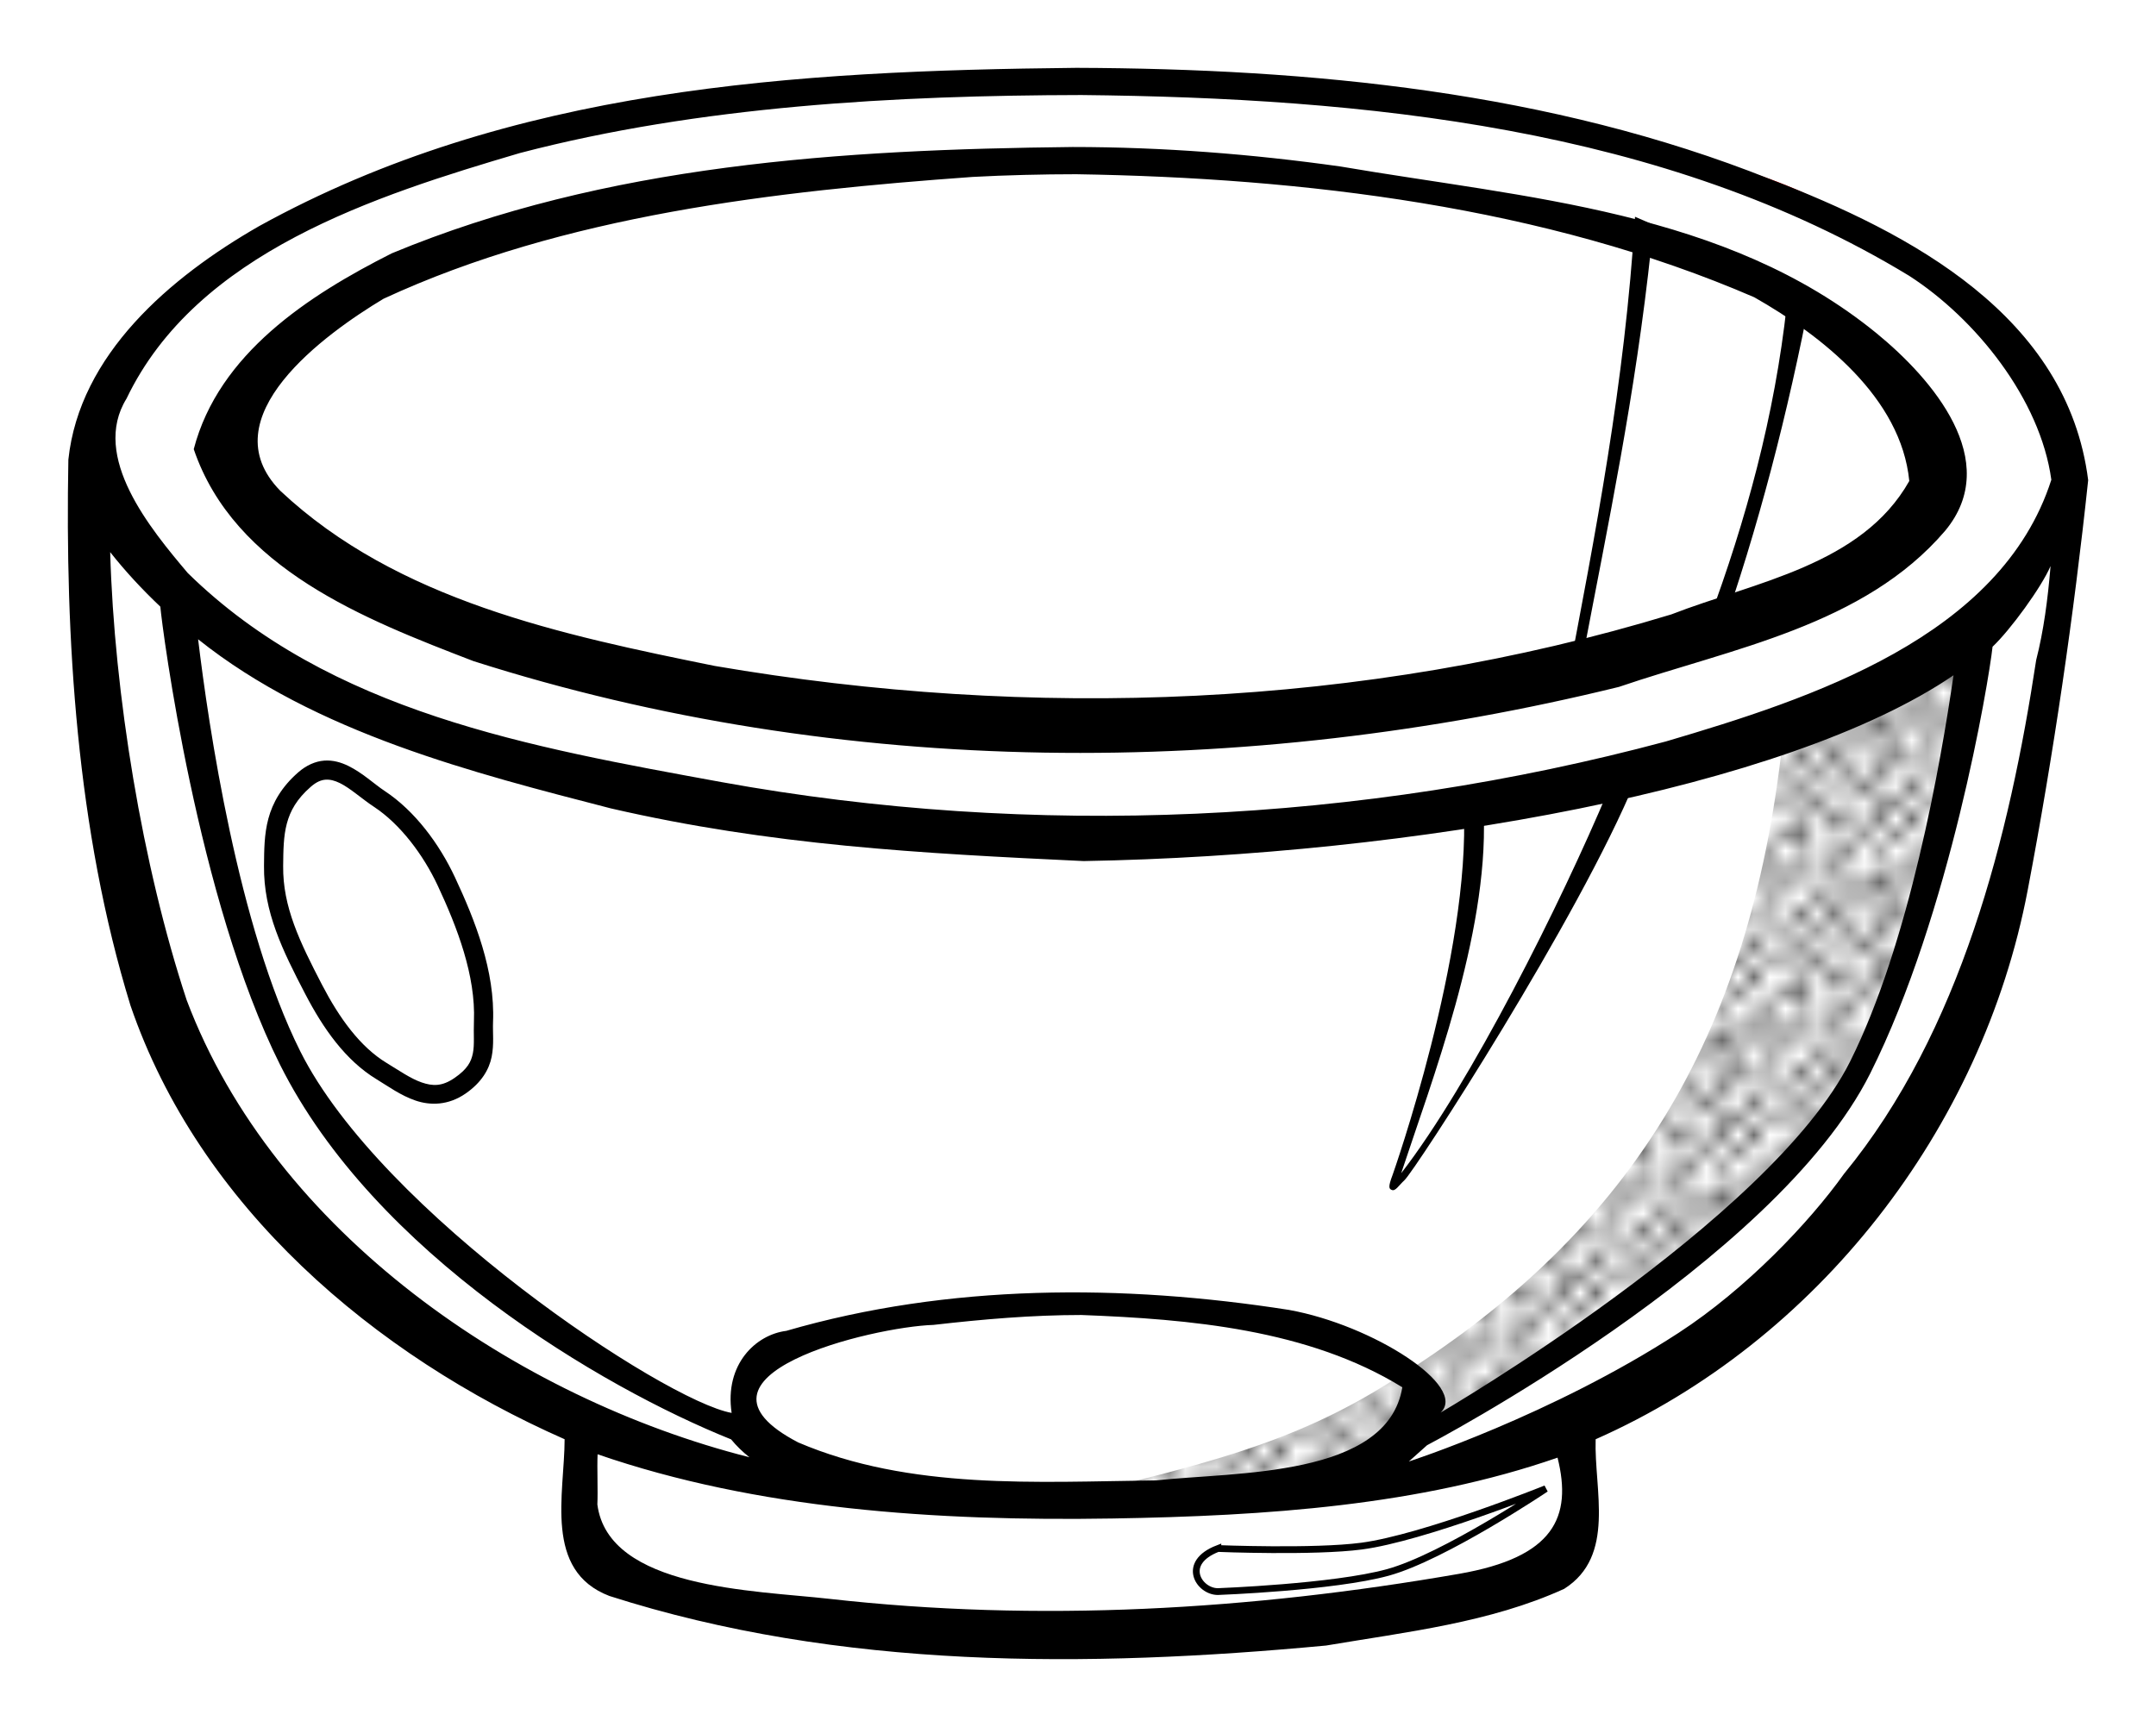 <?xml version="1.0" encoding="UTF-8" standalone="no"?>
<!-- Created with Inkscape (http://www.inkscape.org/) -->

<svg
   xmlns:dc="http://purl.org/dc/elements/1.1/"
   xmlns:cc="http://creativecommons.org/ns#"
   xmlns:rdf="http://www.w3.org/1999/02/22-rdf-syntax-ns#"
   xmlns:svg="http://www.w3.org/2000/svg"
   xmlns="http://www.w3.org/2000/svg"
   xmlns:xlink="http://www.w3.org/1999/xlink"
   xmlns:sodipodi="http://sodipodi.sourceforge.net/DTD/sodipodi-0.dtd"
   xmlns:inkscape="http://www.inkscape.org/namespaces/inkscape"
   width="31.776mm"
   height="25.459mm"
   viewBox="0 0 112.592 90.208"
   id="svg2"
   version="1.1"
   inkscape:version="0.91 r13725"
   sodipodi:docname="Schuessel-lineart.svg">
  <title
     id="title4136">bowl - lineart</title>
  <defs
     id="defs4">
    <pattern
       inkscape:collect="always"
       xlink:href="#Polkadots-large"
       id="pattern5779"
       patternTransform="matrix(0.825,0,0,0.825,1,947)" />
    <pattern
       inkscape:stockid="Polka dots, large"
       id="Polkadots-large"
       patternTransform="translate(0,0) scale(10,10)"
       height="10"
       width="10"
       patternUnits="userSpaceOnUse"
       inkscape:collect="always">
      <circle
         id="circle5469"
         r="0.45"
         cy="0.810"
         cx="2.567"
         style="fill:black;stroke:none" />
      <circle
         id="circle5471"
         r="0.45"
         cy="2.33"
         cx="3.048"
         style="fill:black;stroke:none" />
      <circle
         id="circle5473"
         r="0.45"
         cy="2.415"
         cx="4.418"
         style="fill:black;stroke:none" />
      <circle
         id="circle5475"
         r="0.45"
         cy="3.029"
         cx="1.844"
         style="fill:black;stroke:none" />
      <circle
         id="circle5477"
         r="0.45"
         cy="1.363"
         cx="6.08"
         style="fill:black;stroke:none" />
      <circle
         id="circle5479"
         r="0.45"
         cy="4.413"
         cx="5.819"
         style="fill:black;stroke:none" />
      <circle
         id="circle5481"
         r="0.45"
         cy="4.048"
         cx="4.305"
         style="fill:black;stroke:none" />
      <circle
         id="circle5483"
         r="0.45"
         cy="3.045"
         cx="5.541"
         style="fill:black;stroke:none" />
      <circle
         id="circle5485"
         r="0.45"
         cy="5.527"
         cx="4.785"
         style="fill:black;stroke:none" />
      <circle
         id="circle5487"
         r="0.45"
         cy="5.184"
         cx="2.667"
         style="fill:black;stroke:none" />
      <circle
         id="circle5489"
         r="0.45"
         cy="1.448"
         cx="7.965"
         style="fill:black;stroke:none" />
      <circle
         id="circle5491"
         r="0.45"
         cy="5.049"
         cx="7.047"
         style="fill:black;stroke:none" />
      <circle
         id="circle5493"
         r="0.45"
         cy="0.895"
         cx="4.340"
         style="fill:black;stroke:none" />
      <circle
         id="circle5495"
         r="0.45"
         cy="0.340"
         cx="7.125"
         style="fill:black;stroke:none" />
      <circle
         id="circle5497"
         r="0.45"
         cy="1.049"
         cx="9.553"
         style="fill:black;stroke:none" />
      <circle
         id="circle5499"
         r="0.45"
         cy="2.689"
         cx="7.006"
         style="fill:black;stroke:none" />
      <circle
         id="circle5501"
         r="0.45"
         cy="2.689"
         cx="8.909"
         style="fill:black;stroke:none" />
      <circle
         id="circle5503"
         r="0.45"
         cy="4.407"
         cx="9.315"
         style="fill:black;stroke:none" />
      <circle
         id="circle5505"
         r="0.45"
         cy="3.870"
         cx="7.820"
         style="fill:black;stroke:none" />
      <circle
         id="circle5507"
         r="0.45"
         cy="5.948"
         cx="8.270"
         style="fill:black;stroke:none" />
      <circle
         id="circle5509"
         r="0.45"
         cy="7.428"
         cx="7.973"
         style="fill:black;stroke:none" />
      <circle
         id="circle5511"
         r="0.45"
         cy="8.072"
         cx="9.342"
         style="fill:black;stroke:none" />
      <circle
         id="circle5513"
         r="0.45"
         cy="9.315"
         cx="8.206"
         style="fill:black;stroke:none" />
      <circle
         id="circle5515"
         r="0.45"
         cy="9.475"
         cx="9.682"
         style="fill:black;stroke:none" />
      <circle
         id="circle5517"
         r="0.45"
         cy="6.186"
         cx="9.688"
         style="fill:black;stroke:none" />
      <circle
         id="circle5519"
         r="0.45"
         cy="6.296"
         cx="3.379"
         style="fill:black;stroke:none" />
      <circle
         id="circle5521"
         r="0.45"
         cy="8.204"
         cx="2.871"
         style="fill:black;stroke:none" />
      <circle
         id="circle5523"
         r="0.45"
         cy="8.719"
         cx="4.59"
         style="fill:black;stroke:none" />
      <circle
         id="circle5525"
         r="0.45"
         cy="9.671"
         cx="3.181"
         style="fill:black;stroke:none" />
      <circle
         id="circle5527"
         r="0.45"
         cy="7.315"
         cx="5.734"
         style="fill:black;stroke:none" />
      <circle
         id="circle5529"
         r="0.45"
         cy="6.513"
         cx="6.707"
         style="fill:black;stroke:none" />
      <circle
         id="circle5531"
         r="0.45"
         cy="9.670"
         cx="5.730"
         style="fill:black;stroke:none" />
      <circle
         id="circle5533"
         r="0.45"
         cy="8.373"
         cx="6.535"
         style="fill:black;stroke:none" />
      <circle
         id="circle5535"
         r="0.45"
         cy="7.154"
         cx="4.37"
         style="fill:black;stroke:none" />
      <circle
         id="circle5537"
         r="0.45"
         cy="7.25"
         cx="0.622"
         style="fill:black;stroke:none" />
      <circle
         id="circle5539"
         r="0.45"
         cy="5.679"
         cx="0.831"
         style="fill:black;stroke:none" />
      <circle
         id="circle5541"
         r="0.45"
         cy="8.519"
         cx="1.257"
         style="fill:black;stroke:none" />
      <circle
         id="circle5543"
         r="0.45"
         cy="6.877"
         cx="1.989"
         style="fill:black;stroke:none" />
      <circle
         id="circle5545"
         r="0.45"
         cy="3.181"
         cx="0.374"
         style="fill:black;stroke:none" />
      <circle
         id="circle5547"
         r="0.45"
         cy="1.664"
         cx="1.166"
         style="fill:black;stroke:none" />
      <circle
         id="circle5549"
         r="0.45"
         cy="0.093"
         cx="1.151"
         style="fill:black;stroke:none" />
      <circle
         id="circle5551"
         r="0.45"
         cy="10.093"
         cx="1.151"
         style="fill:black;stroke:none" />
      <circle
         id="circle5553"
         r="0.45"
         cy="4.451"
         cx="1.302"
         style="fill:black;stroke:none" />
      <circle
         id="circle5555"
         r="0.45"
         cy="3.763"
         cx="3.047"
         style="fill:black;stroke:none" />
    </pattern>
  </defs>
  <sodipodi:namedview
     id="base"
     pagecolor="#ffffff"
     bordercolor="#666666"
     borderopacity="1.0"
     inkscape:pageopacity="0.0"
     inkscape:pageshadow="2"
     inkscape:zoom="1"
     inkscape:cx="-149.53686"
     inkscape:cy="61.029152"
     inkscape:document-units="mm"
     inkscape:current-layer="layer1"
     showgrid="false"
     inkscape:window-width="1323"
     inkscape:window-height="856"
     inkscape:window-x="940"
     inkscape:window-y="363"
     inkscape:window-maximized="0"
     inkscape:snap-global="false"
     fit-margin-top="1"
     fit-margin-right="1"
     fit-margin-bottom="1"
     fit-margin-left="1" />
  <g
     inkscape:label="Ebene 1"
     inkscape:groupmode="layer"
     id="layer1"
     transform="translate(2.725,-960.727)">
    <path
       style="color:#000000;font-style:normal;font-variant:normal;font-weight:normal;font-stretch:normal;font-size:medium;line-height:normal;font-family:sans-serif;text-indent:0;text-align:start;text-decoration:none;text-decoration-line:none;text-decoration-style:solid;text-decoration-color:#000000;letter-spacing:normal;word-spacing:normal;text-transform:none;direction:ltr;block-progression:tb;writing-mode:lr-tb;baseline-shift:baseline;text-anchor:start;white-space:normal;clip-rule:nonzero;display:inline;overflow:visible;visibility:visible;opacity:1;isolation:auto;mix-blend-mode:normal;color-interpolation:sRGB;color-interpolation-filters:linearRGB;solid-color:#000000;solid-opacity:1;fill:#ffffff;fill-opacity:1;fill-rule:evenodd;stroke:#ff0000;stroke-width:0.354;stroke-linecap:round;stroke-linejoin:miter;stroke-miterlimit:4;stroke-dasharray:none;stroke-dashoffset:0;stroke-opacity:1;marker:none;color-rendering:auto;image-rendering:auto;shape-rendering:auto;text-rendering:auto;enable-background:accumulate"
       d="m 98.774,1018.406 c 4.789,-7.953 6.748,-32.213 6.748,-32.213 -0.53,-5.296 -8.207,-13.664 -17.07,-16.344 -9.129,-2.76 -21.105,-4.806 -34.474,-4.806 -13.284,0 -24.035,0.845 -33.634,3.901 -10.277,3.273 -18.043,10.29 -18.424,15.625 0,0 0.467,24.188 6.84,34.189 5.091,7.99 9.797,12.318 18.57,16.267 l 0.109,4.657 c -0.108,2.207 1.755,3.094 3.73,3.822 8.406,2.293 13.998,2.857 23.305,2.857 9.307,3e-4 14.899,-0.564 23.305,-2.857 1.976,-0.729 2.462,-1.366 2.354,-3.572 l -0.131,-4.407 c 8.763,-3.949 13.884,-9.004 18.771,-17.12 z"
       id="path4157-1"
       inkscape:connector-curvature="0"
       sodipodi:nodetypes="scssscscccscccs" />
    <path
       style="color:#000000;font-style:normal;font-variant:normal;font-weight:normal;font-stretch:normal;font-size:medium;line-height:normal;font-family:sans-serif;text-indent:0;text-align:start;text-decoration:none;text-decoration-line:none;text-decoration-style:solid;text-decoration-color:#000000;letter-spacing:normal;word-spacing:normal;text-transform:none;direction:ltr;block-progression:tb;writing-mode:lr-tb;baseline-shift:baseline;text-anchor:start;white-space:normal;clip-rule:nonzero;display:inline;overflow:visible;visibility:visible;opacity:1;isolation:auto;mix-blend-mode:normal;color-interpolation:sRGB;color-interpolation-filters:linearRGB;solid-color:#000000;solid-opacity:1;fill:#000000;fill-opacity:1;fill-rule:evenodd;stroke:none;stroke-width:2.835;stroke-linecap:round;stroke-linejoin:miter;stroke-miterlimit:4;stroke-dasharray:none;stroke-dashoffset:0;stroke-opacity:1;marker:none;color-rendering:auto;image-rendering:auto;shape-rendering:auto;text-rendering:auto;enable-background:accumulate"
       d="m 53.48,18.207 c -14.724,0.154 -29.568,1.029 -42.677,8.27 -4.664,2.672 -9.378,6.713 -9.958,12.196 -0.172,9.336 0.426,19.347 3.242,28.506 3.594,10.508 12.735,18.28 22.674,22.662 -0.004,2.855 -1.111,6.864 2.336,8.186 12.033,3.856 24.968,3.759 37.43,2.59 4.182,-0.708 8.549,-1.19 12.436,-2.963 2.702,-1.713 1.556,-5.167 1.641,-7.812 11.581,-5.12 20.187,-16.206 22.561,-28.672 1.348,-7.078 2.411,-14.366 3.16,-21.426 -1.083,-8.568 -9.242,-12.899 -16.619,-15.728 -11.469,-4.57 -23.946,-5.765 -36.225,-5.809 z m 0.266,1.42 c 14.715,0.151 30.443,1.669 43.227,9.441 3.471,2.234 6.852,6.441 7.428,10.656 -2.637,8.225 -12.572,11.438 -20.123,13.667 -15.973,4.279 -33.045,5.082 -49.345,2.121 C 25.055,53.702 14.503,51.882 7.078,44.592 5.142,42.3 2.002,38.521 3.883,35.484 7.542,27.842 16.889,24.884 24.422,22.658 c 9.41,-2.462 19.622,-3.01 29.324,-3.031 z M 53.301,22.342 C 41.21,22.475 28.944,23.241 17.736,27.895 13.396,30.086 8.696,33.13 7.393,38.125 c 2.122,6.249 8.943,8.892 14.605,11.07 19.256,6.149 40.272,6.151 59.822,1.348 5.898,-2.011 12.794,-3.19 17.035,-8.154 3.038,-3.654 -0.69,-7.952 -3.584,-10.32 -7.858,-6.411 -18.278,-7.049 -27.994,-8.709 -4.629,-0.653 -9.301,-1.016 -13.977,-1.018 z m 0.178,1.422 c 11.864,0.189 24.47,1.69 35.41,6.428 3.544,2.016 7.666,5.245 8.094,9.596 -2.479,4.402 -8.073,5.276 -12.428,6.969 -16.098,4.899 -33.425,5.529 -49.967,2.689 -7.951,-1.616 -16.57,-3.411 -22.674,-9.145 -3.759,-3.827 2.374,-8.223 5.391,-10.033 9.43,-4.37 20.467,-5.622 30.764,-6.363 1.713,-0.093 3.694,-0.141 5.41,-0.141 z M 3.029,43.504 c 0.797,1.009 1.676,1.955 2.619,2.848 0.102,1.167 1.937,15.311 6.255,23.933 4.939,9.862 16.773,16.84 23.552,19.563 0.277,0.336 0.6,0.653 0.957,0.934 C 24.235,87.693 11.602,79.044 7.023,66.902 4.699,59.863 3.239,50.88 3.029,43.504 Z M 103.611,49.133 c -1.394,9.183 -3.932,19.408 -10.037,26.846 -1.809,2.535 -5.106,6.007 -8.638,8.305 -6.63,4.313 -14.088,6.72 -14.088,6.72 l 0.952,-0.85 c 0,0 18.172,-9.495 23.146,-19.427 4.159,-8.305 6.181,-20.415 6.386,-22.282 0.927,-0.876 2.551,-3.099 3.029,-4.214 -0.147,1.759 -0.359,3.37 -0.75,4.904 z M 7.621,48.055 c 6.124,4.898 14.436,6.996 21.556,8.835 8.383,1.932 16.129,2.348 24.69,2.751 17.074,-0.296 36.717,-3.761 45.426,-9.705 -0.667,4.605 -2.318,14.018 -5.4,20.174 -4.154,8.295 -21.387,18.34 -21.387,18.34 1.453,-1.364 -3.532,-4.574 -7.917,-5.364 -8.673,-1.357 -17.774,-1.371 -26.252,1.094 -1.582,0.196 -3.233,1.736 -2.854,4.286 C 31.971,87.834 17.182,78.016 12.957,69.58 9.704,63.084 8.16,52.536 7.621,48.055 Z M 53.766,83.352 c 5.603,0.215 11.822,0.74 16.742,3.775 -0.776,4.729 -8.72,4.412 -12.873,4.865 -6.232,0.073 -12.832,0.513 -18.676,-1.984 -6.699,-3.49 3.883,-6.04 7.062,-6.139 2.599,-0.297 5.129,-0.516 7.744,-0.518 z m -25.283,7.275 c 8.3,2.865 17.633,3.506 26.894,3.354 8.043,-0.132 16.03,-0.676 23.237,-3.178 0.776,3.106 -0.18,5.207 -5.15,6.07 -10.908,1.896 -21.954,2.537 -32.895,1.303 -3.902,-0.44 -11.529,-0.525 -12.098,-4.93 0.034,-0.726 -0.021,-1.893 0.012,-2.619 z"
       transform="translate(0,946.063)"
       id="path4157"
       inkscape:connector-curvature="0"
       sodipodi:nodetypes="cccccccccsccccccccccccccccccccccccccccccccsccccccsccscccccccccccscccccccccsccccc" />
    <path
       style="fill:none;fill-rule:evenodd;stroke:#000000;stroke-width:0.354;stroke-linecap:butt;stroke-linejoin:miter;stroke-miterlimit:4;stroke-dasharray:none;stroke-opacity:1"
       d="m 60.875,1041.612 c -1.943,0.75 -0.989,2.25 0,2.25 0,0 6.053,-0.224 8.875,-1 2.947,-0.811 8.25,-4.375 8.25,-4.375 0,0 -6.389,2.574 -9.625,3 -2.479,0.326 -7.5,0.125 -7.5,0.125 z"
       id="path4256"
       inkscape:connector-curvature="0"
       sodipodi:nodetypes="ccscsc" />
    <path
       style="color:#000000;font-style:normal;font-variant:normal;font-weight:normal;font-stretch:normal;font-size:medium;line-height:normal;font-family:sans-serif;text-indent:0;text-align:start;text-decoration:none;text-decoration-line:none;text-decoration-style:solid;text-decoration-color:#000000;letter-spacing:normal;word-spacing:normal;text-transform:none;direction:ltr;block-progression:tb;writing-mode:lr-tb;baseline-shift:baseline;text-anchor:start;white-space:normal;clip-rule:nonzero;display:inline;overflow:visible;visibility:visible;opacity:1;isolation:auto;mix-blend-mode:normal;color-interpolation:sRGB;color-interpolation-filters:linearRGB;solid-color:#000000;solid-opacity:1;fill:#000000;fill-opacity:1;fill-rule:evenodd;stroke:none;stroke-width:1.063;stroke-linecap:butt;stroke-linejoin:miter;stroke-miterlimit:4;stroke-dasharray:none;stroke-dashoffset:0;stroke-opacity:1;color-rendering:auto;image-rendering:auto;shape-rendering:auto;text-rendering:auto;enable-background:accumulate"
       d="m 82.66,972.049 c -0.534,8.727 -2.075,16.579 -3.582,24.5 l 7.98,-2.455 c 2.03,-5.757 3.593,-11.794 4.789,-18.051 z m 0.85,1.529 7.076,3.076 c -0.631,5.786 -2.128,11.246 -4.09,16.533 l -6.561,1.85 c 1.31,-6.916 2.738,-13.595 3.574,-21.459 z"
       id="path4260"
       inkscape:connector-curvature="0"
       sodipodi:nodetypes="cccccccccc" />
    <path
       style="color:#000000;font-style:normal;font-variant:normal;font-weight:normal;font-stretch:normal;font-size:medium;line-height:normal;font-family:sans-serif;text-indent:0;text-align:start;text-decoration:none;text-decoration-line:none;text-decoration-style:solid;text-decoration-color:#000000;letter-spacing:normal;word-spacing:normal;text-transform:none;direction:ltr;block-progression:tb;writing-mode:lr-tb;baseline-shift:baseline;text-anchor:start;white-space:normal;clip-rule:nonzero;display:inline;overflow:visible;visibility:visible;opacity:1;isolation:auto;mix-blend-mode:normal;color-interpolation:sRGB;color-interpolation-filters:linearRGB;solid-color:#000000;solid-opacity:1;fill:#000000;fill-opacity:1;fill-rule:evenodd;stroke:none;stroke-width:1.063;stroke-linecap:butt;stroke-linejoin:miter;stroke-miterlimit:4;stroke-dasharray:none;stroke-dashoffset:0;stroke-opacity:1;color-rendering:auto;image-rendering:auto;shape-rendering:auto;text-rendering:auto;enable-background:accumulate"
       d="m 83.068,1000.559 -0.971,0.193 -8.404,1.682 0.021,0.457 c 0.38,7.646 -3.711,19.197 -3.711,19.197 -0.247,0.649 -0.192,0.734 -0.049,0.794 0.192,0.081 0.343,-0.206 0.664,-0.507 0.528,-0.469 9.128,-13.715 12.075,-20.9 z m -1.801,1.443 c -2.467,5.878 -7.197,15.332 -10.818,20.006 1.572,-4.769 4.533,-12.411 4.312,-18.703 z"
       id="path4262"
       inkscape:connector-curvature="0"
       sodipodi:nodetypes="cccccsccccccc" />
    <path
       style="color:#000000;font-style:normal;font-variant:normal;font-weight:normal;font-stretch:normal;font-size:medium;line-height:normal;font-family:sans-serif;text-indent:0;text-align:start;text-decoration:none;text-decoration-line:none;text-decoration-style:solid;text-decoration-color:#000000;letter-spacing:normal;word-spacing:normal;text-transform:none;direction:ltr;block-progression:tb;writing-mode:lr-tb;baseline-shift:baseline;text-anchor:start;white-space:normal;clip-rule:nonzero;display:inline;overflow:visible;visibility:visible;opacity:1;isolation:auto;mix-blend-mode:normal;color-interpolation:sRGB;color-interpolation-filters:linearRGB;solid-color:#000000;solid-opacity:1;fill:#000000;fill-opacity:1;fill-rule:evenodd;stroke:none;stroke-width:1px;stroke-linecap:butt;stroke-linejoin:miter;stroke-miterlimit:4;stroke-dasharray:none;stroke-dashoffset:0;stroke-opacity:1;color-rendering:auto;image-rendering:auto;shape-rendering:auto;text-rendering:auto;enable-background:accumulate"
       d="m 14.205,1000.457 c -0.459,0.035 -0.927,0.238 -1.359,0.615 -0.867,0.758 -1.332,1.582 -1.555,2.412 -0.223,0.83 -0.22,1.65 -0.229,2.467 -0.026,2.409 0.966,4.412 2.15,6.689 0.931,1.791 2.095,3.472 3.738,4.467 0.589,0.357 1.246,0.84 2.021,1.105 0.776,0.266 1.717,0.257 2.613,-0.361 0.84,-0.579 1.236,-1.265 1.367,-1.926 0.131,-0.661 0.049,-1.26 0.072,-1.816 0.11,-2.668 -0.941,-5.316 -1.988,-7.555 -0.81,-1.73 -2.083,-3.467 -3.682,-4.519 -0.524,-0.345 -1.141,-0.936 -1.891,-1.303 -0.375,-0.183 -0.801,-0.31 -1.26,-0.275 z m 0.076,0.996 c 0.23,-0.017 0.472,0.045 0.744,0.178 0.544,0.266 1.142,0.819 1.781,1.24 1.375,0.906 2.578,2.513 3.324,4.107 1.027,2.194 1.993,4.716 1.895,7.09 -0.027,0.662 0.036,1.216 -0.053,1.664 -0.089,0.448 -0.277,0.829 -0.955,1.297 -0.658,0.454 -1.147,0.435 -1.721,0.238 -0.574,-0.197 -1.188,-0.628 -1.828,-1.016 -1.391,-0.842 -2.478,-2.359 -3.369,-4.072 -1.178,-2.266 -2.06,-4.089 -2.037,-6.217 0.009,-0.822 0.015,-1.555 0.193,-2.219 0.178,-0.664 0.512,-1.274 1.248,-1.918 0.305,-0.266 0.547,-0.356 0.777,-0.373 z"
       id="path4264"
       inkscape:connector-curvature="0" />
    <path
       style="fill:url(#pattern5779);fill-opacity:1;fill-rule:evenodd;stroke:none;stroke-width:0.354;stroke-linecap:butt;stroke-linejoin:miter;stroke-miterlimit:4;stroke-dasharray:none;stroke-opacity:1"
       d="m 90.348,999.615 c -1.709,15.159 -7.774,25.743 -21.286,33.796 -5.381,3.207 -10.568,4.119 -17.062,5.835 5.695,-0.235 9.661,0.13 14.836,-0.838 1.88,-0.352 3.02,-0.699 4.082,-2.605 2.143,-1.138 5.768,-2.784 7.67,-4.249 4.87,-3.748 10.362,-7.196 14.058,-12.265 3.173,-4.351 4.631,-10.034 5.912,-15.265 0.797,-3.254 1.265,-8.851 1.265,-8.851 -2.414,1.648 -5.877,3.312 -9.475,4.442 z"
       id="path4298"
       inkscape:connector-curvature="0"
       sodipodi:nodetypes="cscscssscc" />
  </g>
</svg>
